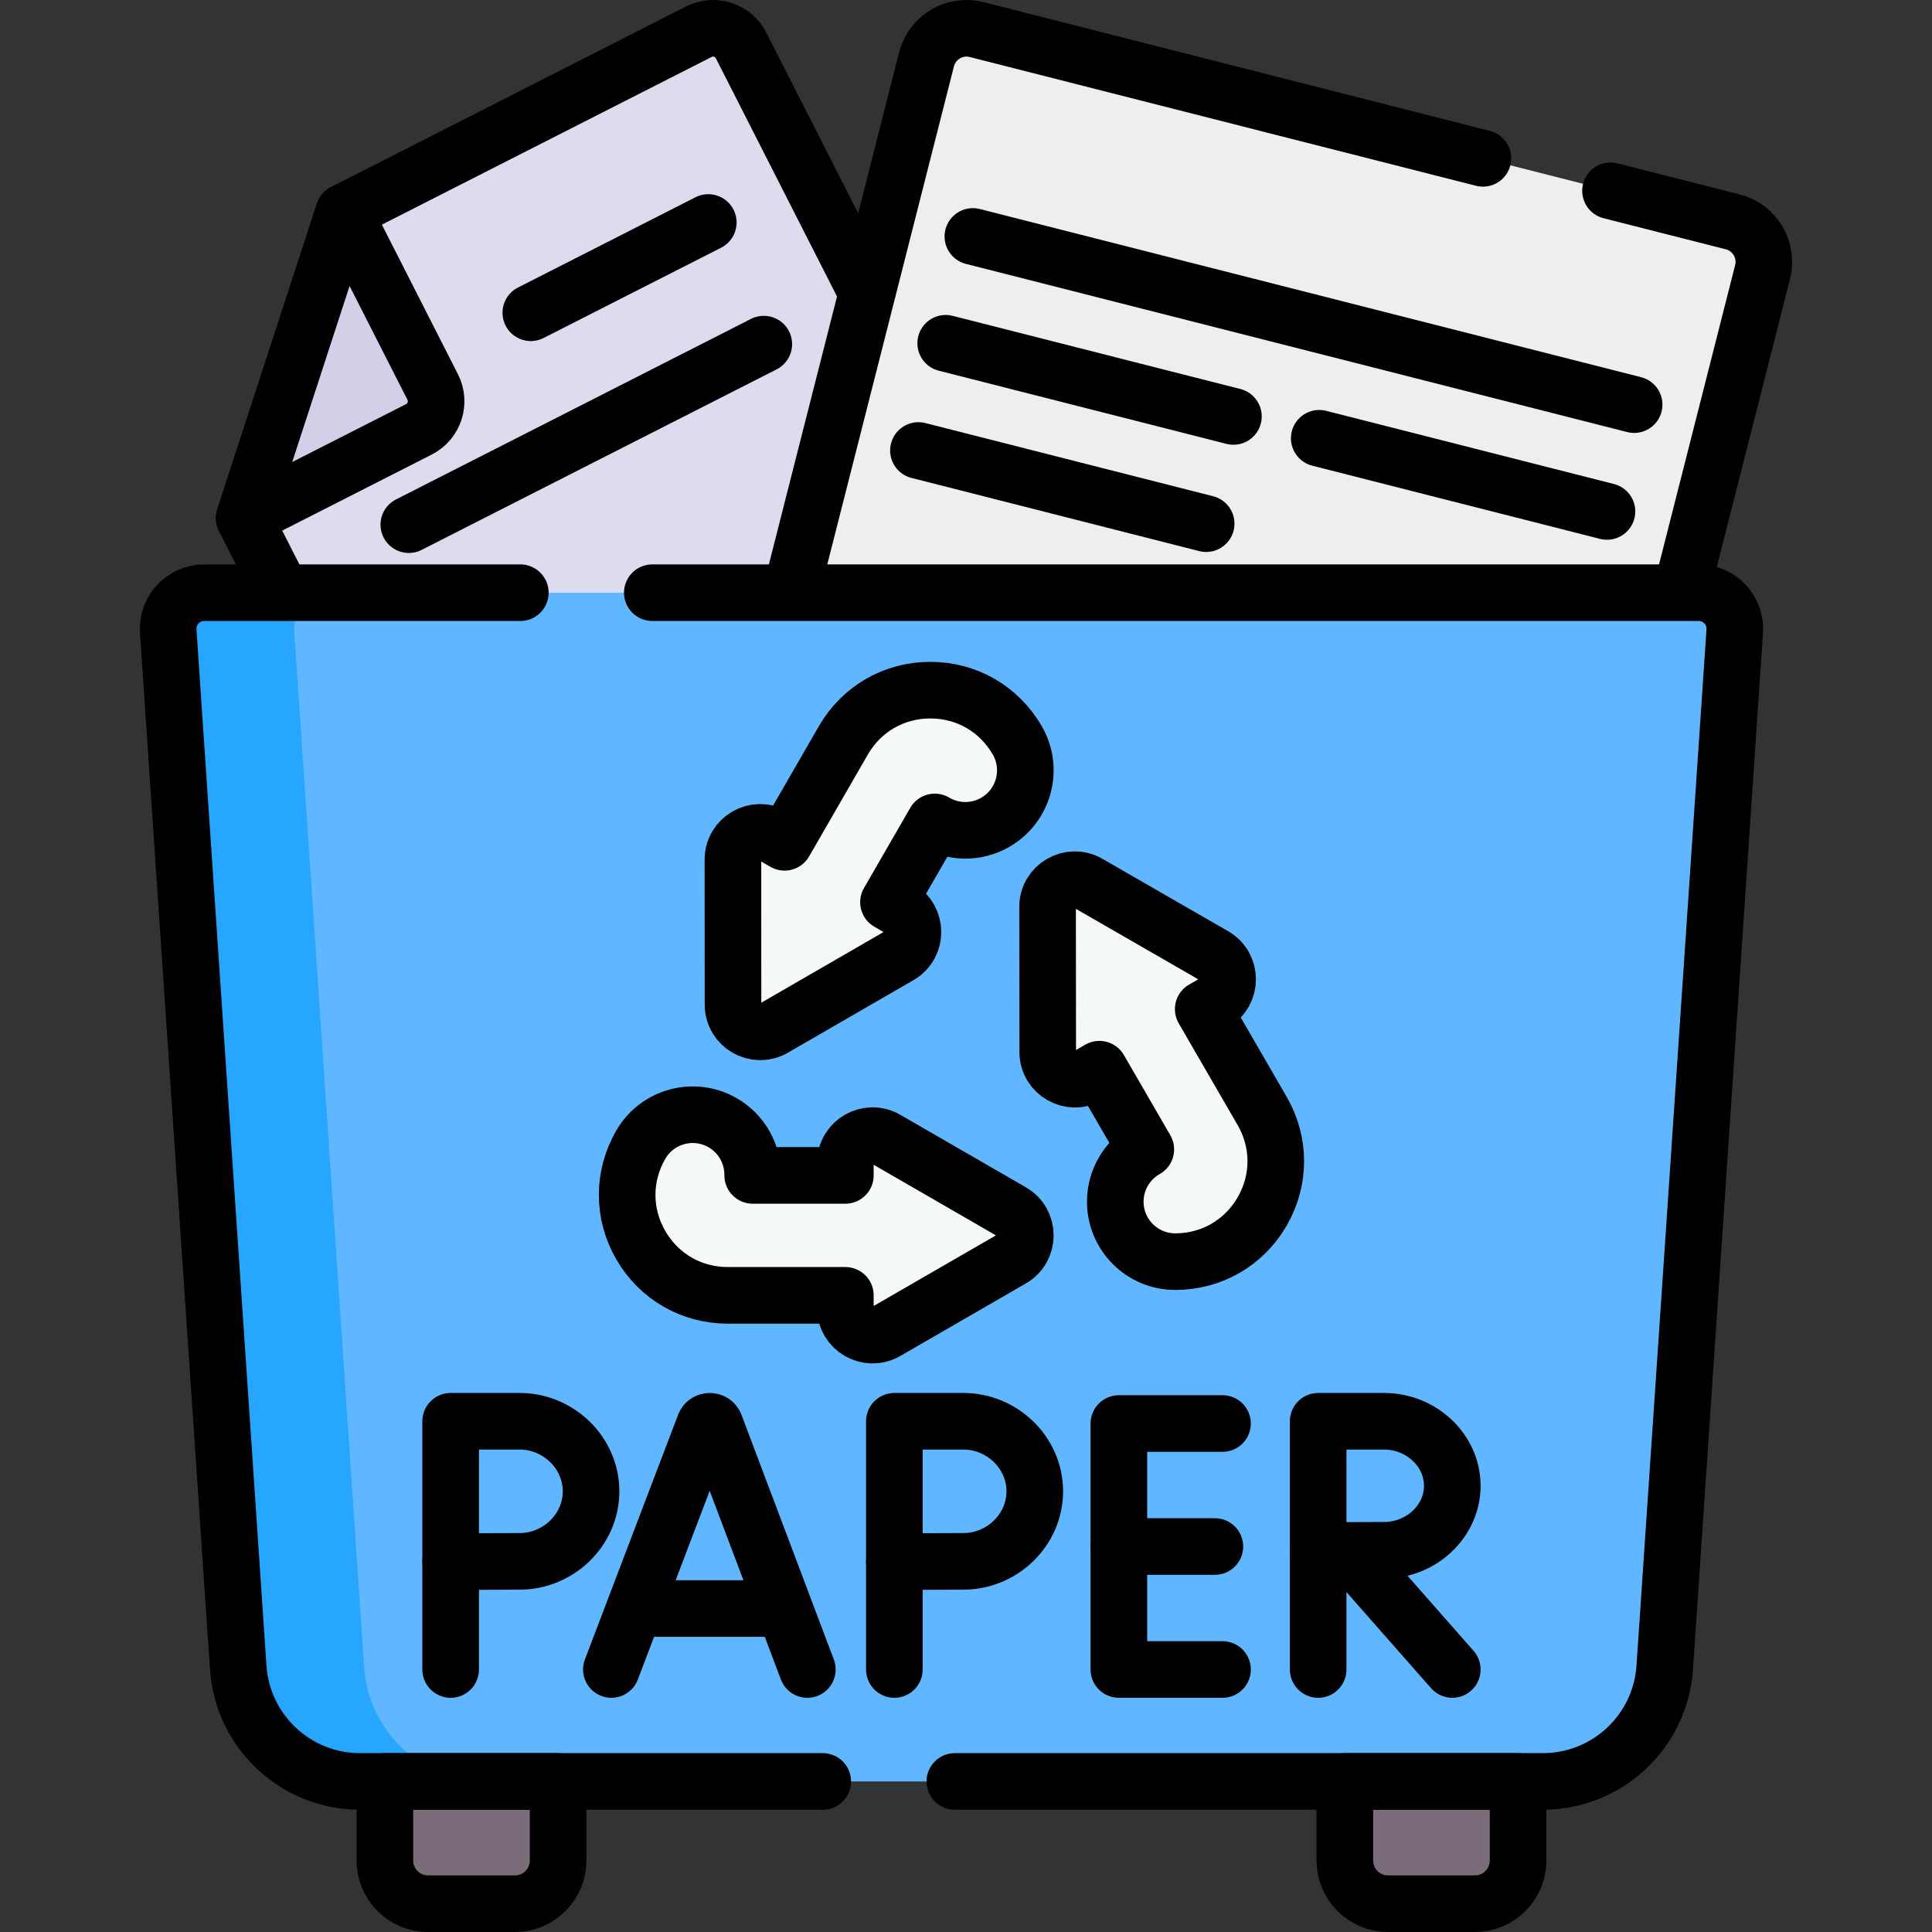 <?xml version="1.0" encoding="UTF-8"?>
<svg xmlns="http://www.w3.org/2000/svg" xmlns:xlink="http://www.w3.org/1999/xlink" version="1.1" id="Capa_1" x="0px" y="0px" viewBox="0 0 512 512" style="enable-background:new 0 0 512 512;" xml:space="preserve" width="512" height="512">
<rect x="0" y="0" width="512" height="512" fill="#333333" stroke="none"/>
<g>
	<g>
		<path style="fill:#DEDBEE;" d="M64.704,137.331l43.927,86.374c2.086,4.101,7.105,5.737,11.214,3.647l140.386-71.396&#10;&#9;&#9;&#9;c4.101-2.086,5.737-7.105,3.651-11.207L196.399,12.058c-2.086-4.101-7.105-5.737-11.207-3.651L91.117,56.251L64.704,137.331z"/>
		<path style="fill:none;stroke:#000000;stroke-width:15;stroke-linecap:round;stroke-linejoin:round;stroke-miterlimit:10;" d="&#10;&#9;&#9;&#9;M75.23,158.029l-10.53-20.7l26.42-81.08l94.07-47.84c4.1-2.09,9.12-0.45,11.21,3.65l33.38,65.63"/>
		<path style="fill:#D2CFE9;" d="M114.673,102.568L91.117,56.251l-26.413,81.08l46.311-23.552&#10;&#9;&#9;&#9;C115.123,111.689,116.758,106.67,114.673,102.568z"/>
		<path style="fill:none;stroke:#000000;stroke-width:15;stroke-linecap:round;stroke-linejoin:round;stroke-miterlimit:10;" d="&#10;&#9;&#9;&#9;M114.673,102.568L91.117,56.251l-26.413,81.08l46.311-23.552C115.123,111.689,116.758,106.67,114.673,102.568z"/>
		
			<line style="fill:none;stroke:#000000;stroke-width:15;stroke-linecap:round;stroke-linejoin:round;stroke-miterlimit:10;" x1="108.341" y1="139.042" x2="202.416" y2="91.199"/>
		
			<line style="fill:none;stroke:#000000;stroke-width:15;stroke-linecap:round;stroke-linejoin:round;stroke-miterlimit:10;" x1="140.667" y1="82.883" x2="187.705" y2="58.961"/>
	</g>
	<g>
		<path style="fill:#EFEDEF;" d="M459.196,58.799L258.831,7.842c-5.856-1.489-11.811,2.051-13.3,7.907l-48.162,189.377&#10;&#9;&#9;&#9;c-1.489,5.856,2.051,11.811,7.907,13.3l200.364,50.956c5.856,1.489,11.811-2.051,13.3-7.907l48.162-189.377&#10;&#9;&#9;&#9;C468.592,66.243,465.052,60.288,459.196,58.799z"/>
		<path style="fill:none;stroke:#000000;stroke-width:15;stroke-linecap:round;stroke-linejoin:round;stroke-miterlimit:10;" d="&#10;&#9;&#9;&#9;M209.351,158.03l36.18-142.28c1.49-5.86,7.45-9.4,13.3-7.91l134.16,34.12"/>
		<path style="fill:none;stroke:#000000;stroke-width:15;stroke-linecap:round;stroke-linejoin:round;stroke-miterlimit:10;" d="&#10;&#9;&#9;&#9;M426.801,50.56l32.4,8.24c5.85,1.49,9.39,7.44,7.9,13.3l-21.85,85.93"/>
		
			<line style="fill:none;stroke:#000000;stroke-width:15;stroke-linecap:round;stroke-linejoin:round;stroke-miterlimit:10;" x1="257.819" y1="62.662" x2="433.063" y2="107.23"/>
		
			<line style="fill:none;stroke:#000000;stroke-width:15;stroke-linecap:round;stroke-linejoin:round;stroke-miterlimit:10;" x1="250.62" y1="90.968" x2="326.87" y2="110.36"/>
		
			<line style="fill:none;stroke:#000000;stroke-width:15;stroke-linecap:round;stroke-linejoin:round;stroke-miterlimit:10;" x1="349.614" y1="116.145" x2="425.864" y2="135.537"/>
		
			<line style="fill:none;stroke:#000000;stroke-width:15;stroke-linecap:round;stroke-linejoin:round;stroke-miterlimit:10;" x1="243.393" y1="119.384" x2="319.644" y2="138.776"/>
	</g>
	<path style="fill:#7A6D79;" d="M136.448,504.5h-22.997c-6.329,0-11.459-5.13-11.459-11.459v-20.939l24.817-25.429l21.097,25.429&#10;&#9;&#9;v20.939C147.906,499.37,142.776,504.5,136.448,504.5z"/>
	<path style="fill:#7A6D79;" d="M390.849,504.5h-22.997c-6.329,0-11.459-5.13-11.459-11.459v-20.939l23.47-25.429l22.444,25.429&#10;&#9;&#9;v20.939C402.308,499.37,397.177,504.5,390.849,504.5z"/>
	<path style="fill:#60B7FF;" d="M450.168,157.066H54.132c-5.541,0-9.924,4.689-9.551,10.217l18.546,274.621&#10;&#9;&#9;c1.148,16.997,15.27,30.198,32.307,30.198h313.432c17.036,0,31.159-13.201,32.306-30.198l18.546-274.621&#10;&#9;&#9;C460.092,161.756,455.708,157.066,450.168,157.066z"/>
	<path style="fill:#26A6FE;" d="M128.821,472.103h-33.39c-17.04,0-31.16-13.2-32.31-30.2l-18.54-274.62&#10;&#9;&#9;c-0.37-5.52,4.01-10.21,9.55-10.21h33.39c-5.54,0-9.93,4.69-9.55,10.21l18.54,274.62&#10;&#9;&#9;C97.661,458.903,111.781,472.103,128.821,472.103z"/>
	<path style="fill:none;stroke:#000000;stroke-width:15;stroke-linecap:round;stroke-linejoin:round;stroke-miterlimit:10;" d="&#10;&#9;&#9;M137.891,157.07h-83.76c-5.54,0-9.92,4.69-9.55,10.21l18.55,274.62c1.14,17,15.27,30.2,32.3,30.2h122.61"/>
	<path style="fill:none;stroke:#000000;stroke-width:15;stroke-linecap:round;stroke-linejoin:round;stroke-miterlimit:10;" d="&#10;&#9;&#9;M172.871,157.07h277.3c5.54,0,9.92,4.69,9.55,10.21l-18.55,274.62c-1.15,17-15.27,30.2-32.31,30.2h-155.82"/>
	<path style="fill:none;stroke:#000000;stroke-width:15;stroke-linecap:round;stroke-linejoin:round;stroke-miterlimit:10;" d="&#10;&#9;&#9;M136.448,504.5h-22.997c-6.329,0-11.459-5.13-11.459-11.459v-20.939h45.914v20.939C147.906,499.37,142.776,504.5,136.448,504.5z"/>
	<path style="fill:none;stroke:#000000;stroke-width:15;stroke-linecap:round;stroke-linejoin:round;stroke-miterlimit:10;" d="&#10;&#9;&#9;M390.849,504.5h-22.997c-6.329,0-11.459-5.13-11.459-11.459v-20.939h45.914v20.939C402.308,499.37,397.177,504.5,390.849,504.5z"/>
	<g>
		<g>
			<path style="fill:#F5F8F9;" d="M268.122,321.148l-33.285-19.219c-4.803-2.773-10.808,0.693-10.808,6.239v3.325h-24.558&#10;&#9;&#9;&#9;&#9;c0.059-5.552-2.798-10.975-7.949-13.949c-7.603-4.389-17.323-1.784-21.712,5.818c-4.811,8.332-4.811,18.281,0,26.613&#10;&#9;&#9;&#9;&#9;c4.811,8.332,13.426,13.307,23.048,13.307h31.172v3.327c0,5.547,6.005,9.013,10.808,6.239l33.285-19.221&#10;&#9;&#9;&#9;&#9;C272.925,330.853,272.925,323.921,268.122,321.148z"/>
			<path style="fill:#F5F8F9;" d="M334.476,294.404l-15.614-26.98l2.879-1.666c4.801-2.778,4.793-9.712-0.013-12.479l-33.309-19.18&#10;&#9;&#9;&#9;&#9;c-4.806-2.767-10.806,0.705-10.8,6.251l0.038,38.435c0.006,5.546,6.013,9.007,10.814,6.229l2.878-1.666l12.302,21.256&#10;&#9;&#9;&#9;&#9;c-4.837,2.73-8.098,7.919-8.092,13.867c0.009,8.773,7.123,15.878,15.894,15.878c0.005,0,0.011,0,0.017,0&#10;&#9;&#9;&#9;&#9;c9.621-0.01,18.232-4.994,23.034-13.331C339.305,312.68,339.295,302.732,334.476,294.404z"/>
			<path style="fill:#F5F8F9;" d="M205.067,272.473l33.277-19.233c4.802-2.775,4.799-9.708-0.006-12.479l-2.88-1.661l12.268-21.275&#10;&#9;&#9;&#9;&#9;c4.782,2.826,10.906,3.059,16.054,0.083c7.6-4.392,10.201-14.115,5.808-21.715c-4.813-8.326-13.425-13.296-23.041-13.296&#10;&#9;&#9;&#9;&#9;c-0.004,0-0.009,0-0.013,0c-9.621,0.004-18.235,4.983-23.043,13.318L207.92,223.22l-2.882-1.662&#10;&#9;&#9;&#9;&#9;c-4.805-2.771-10.807,0.699-10.804,6.246l0.023,38.436C194.26,271.785,200.265,275.248,205.067,272.473z"/>
		</g>
		<g>
			<path style="fill:none;stroke:#000000;stroke-width:15;stroke-linecap:round;stroke-linejoin:round;stroke-miterlimit:10;" d="&#10;&#9;&#9;&#9;&#9;M268.122,321.148l-33.285-19.219c-4.803-2.773-10.808,0.693-10.808,6.239v3.325h-24.558c0.059-5.552-2.798-10.975-7.949-13.949&#10;&#9;&#9;&#9;&#9;c-7.603-4.389-17.323-1.784-21.712,5.818c-4.811,8.332-4.811,18.281,0,26.613c4.811,8.332,13.426,13.307,23.048,13.307h31.172&#10;&#9;&#9;&#9;&#9;v3.327c0,5.547,6.005,9.013,10.808,6.239l33.285-19.221C272.925,330.853,272.925,323.921,268.122,321.148z"/>
			<path style="fill:none;stroke:#000000;stroke-width:15;stroke-linecap:round;stroke-linejoin:round;stroke-miterlimit:10;" d="&#10;&#9;&#9;&#9;&#9;M334.476,294.404l-15.614-26.98l2.879-1.666c4.801-2.778,4.793-9.712-0.013-12.479l-33.309-19.18&#10;&#9;&#9;&#9;&#9;c-4.806-2.767-10.806,0.705-10.8,6.251l0.038,38.435c0.006,5.546,6.013,9.007,10.814,6.229l2.878-1.666l12.302,21.256&#10;&#9;&#9;&#9;&#9;c-4.837,2.73-8.098,7.919-8.092,13.867c0.009,8.773,7.123,15.878,15.894,15.878c0.005,0,0.011,0,0.017,0&#10;&#9;&#9;&#9;&#9;c9.621-0.01,18.232-4.994,23.034-13.331C339.305,312.68,339.295,302.732,334.476,294.404z"/>
			<path style="fill:none;stroke:#000000;stroke-width:15;stroke-linecap:round;stroke-linejoin:round;stroke-miterlimit:10;" d="&#10;&#9;&#9;&#9;&#9;M205.067,272.473l33.277-19.233c4.802-2.775,4.799-9.708-0.006-12.479l-2.88-1.661l12.268-21.275&#10;&#9;&#9;&#9;&#9;c4.782,2.826,10.906,3.059,16.054,0.083c7.6-4.392,10.201-14.115,5.808-21.715c-4.813-8.326-13.425-13.296-23.041-13.296&#10;&#9;&#9;&#9;&#9;c-0.004,0-0.009,0-0.013,0c-9.621,0.004-18.235,4.983-23.043,13.318L207.92,223.22l-2.882-1.662&#10;&#9;&#9;&#9;&#9;c-4.805-2.771-10.807,0.699-10.804,6.246l0.023,38.436C194.26,271.785,200.265,275.248,205.067,272.473z"/>
		</g>
	</g>
	<g>
		<g>
			<path style="fill:none;stroke:#000000;stroke-width:15;stroke-linecap:round;stroke-linejoin:round;stroke-miterlimit:10;" d="&#10;&#9;&#9;&#9;&#9;M162.018,442.434l24.702-64.859c0.505-1.234,2.252-1.236,2.759-0.003l24.478,64.862"/>
			
				<line style="fill:none;stroke:#000000;stroke-width:15;stroke-linecap:round;stroke-linejoin:round;stroke-miterlimit:10;" x1="169.722" y1="426.281" x2="206.378" y2="426.281"/>
		</g>
		<g>
			
				<polyline style="fill:none;stroke:#000000;stroke-width:15;stroke-linecap:round;stroke-linejoin:round;stroke-miterlimit:10;" points="&#10;&#9;&#9;&#9;&#9;323.98,377.249 296.514,377.249 296.514,442.434 323.98,442.434 &#9;&#9;&#9;"/>
			
				<line style="fill:none;stroke:#000000;stroke-width:15;stroke-linecap:round;stroke-linejoin:round;stroke-miterlimit:10;" x1="321.955" y1="409.842" x2="296.514" y2="409.842"/>
		</g>
		<g>
			
				<line style="fill:none;stroke:#000000;stroke-width:15;stroke-linecap:round;stroke-linejoin:round;stroke-miterlimit:10;" x1="357.24" y1="411.036" x2="384.874" y2="442.434"/>
			
				<line style="fill:none;stroke:#000000;stroke-width:15;stroke-linecap:round;stroke-linejoin:round;stroke-miterlimit:10;" x1="349.328" y1="410.918" x2="349.328" y2="442.434"/>
			<path style="fill:none;stroke:#000000;stroke-width:15;stroke-linecap:round;stroke-linejoin:round;stroke-miterlimit:10;" d="&#10;&#9;&#9;&#9;&#9;M349.328,376.649c0,0,11.747,0,17.481,0c9.785,0,18.064,7.655,18.064,17.097s-8.279,17.097-18.064,17.097&#10;&#9;&#9;&#9;&#9;c-4.853,0-17.481,0.075-17.481,0.075V376.649z"/>
		</g>
		<g>
			
				<line style="fill:none;stroke:#000000;stroke-width:15;stroke-linecap:round;stroke-linejoin:round;stroke-miterlimit:10;" x1="119.426" y1="413.86" x2="119.426" y2="442.434"/>
			<path style="fill:none;stroke:#000000;stroke-width:15;stroke-linecap:round;stroke-linejoin:round;stroke-miterlimit:10;" d="&#10;&#9;&#9;&#9;&#9;M156.637,395.213c0,10.253-8.675,18.565-18.928,18.565c-5.085,0-18.283,0.082-18.283,0.082s0-13.478,0-18.647&#10;&#9;&#9;&#9;&#9;c0-4.245,0-18.565,0-18.565s12.275,0,18.283,0C147.962,376.649,156.637,384.96,156.637,395.213z"/>
		</g>
		<g>
			
				<line style="fill:none;stroke:#000000;stroke-width:15;stroke-linecap:round;stroke-linejoin:round;stroke-miterlimit:10;" x1="237.017" y1="413.86" x2="237.017" y2="442.434"/>
			<path style="fill:none;stroke:#000000;stroke-width:15;stroke-linecap:round;stroke-linejoin:round;stroke-miterlimit:10;" d="&#10;&#9;&#9;&#9;&#9;M274.228,395.213c0,10.253-8.675,18.565-18.928,18.565c-5.085,0-18.283,0.082-18.283,0.082s0-13.478,0-18.647&#10;&#9;&#9;&#9;&#9;c0-4.245,0-18.565,0-18.565s12.275,0,18.283,0C265.553,376.649,274.228,384.96,274.228,395.213z"/>
		</g>
	</g>
</g>















</svg>
